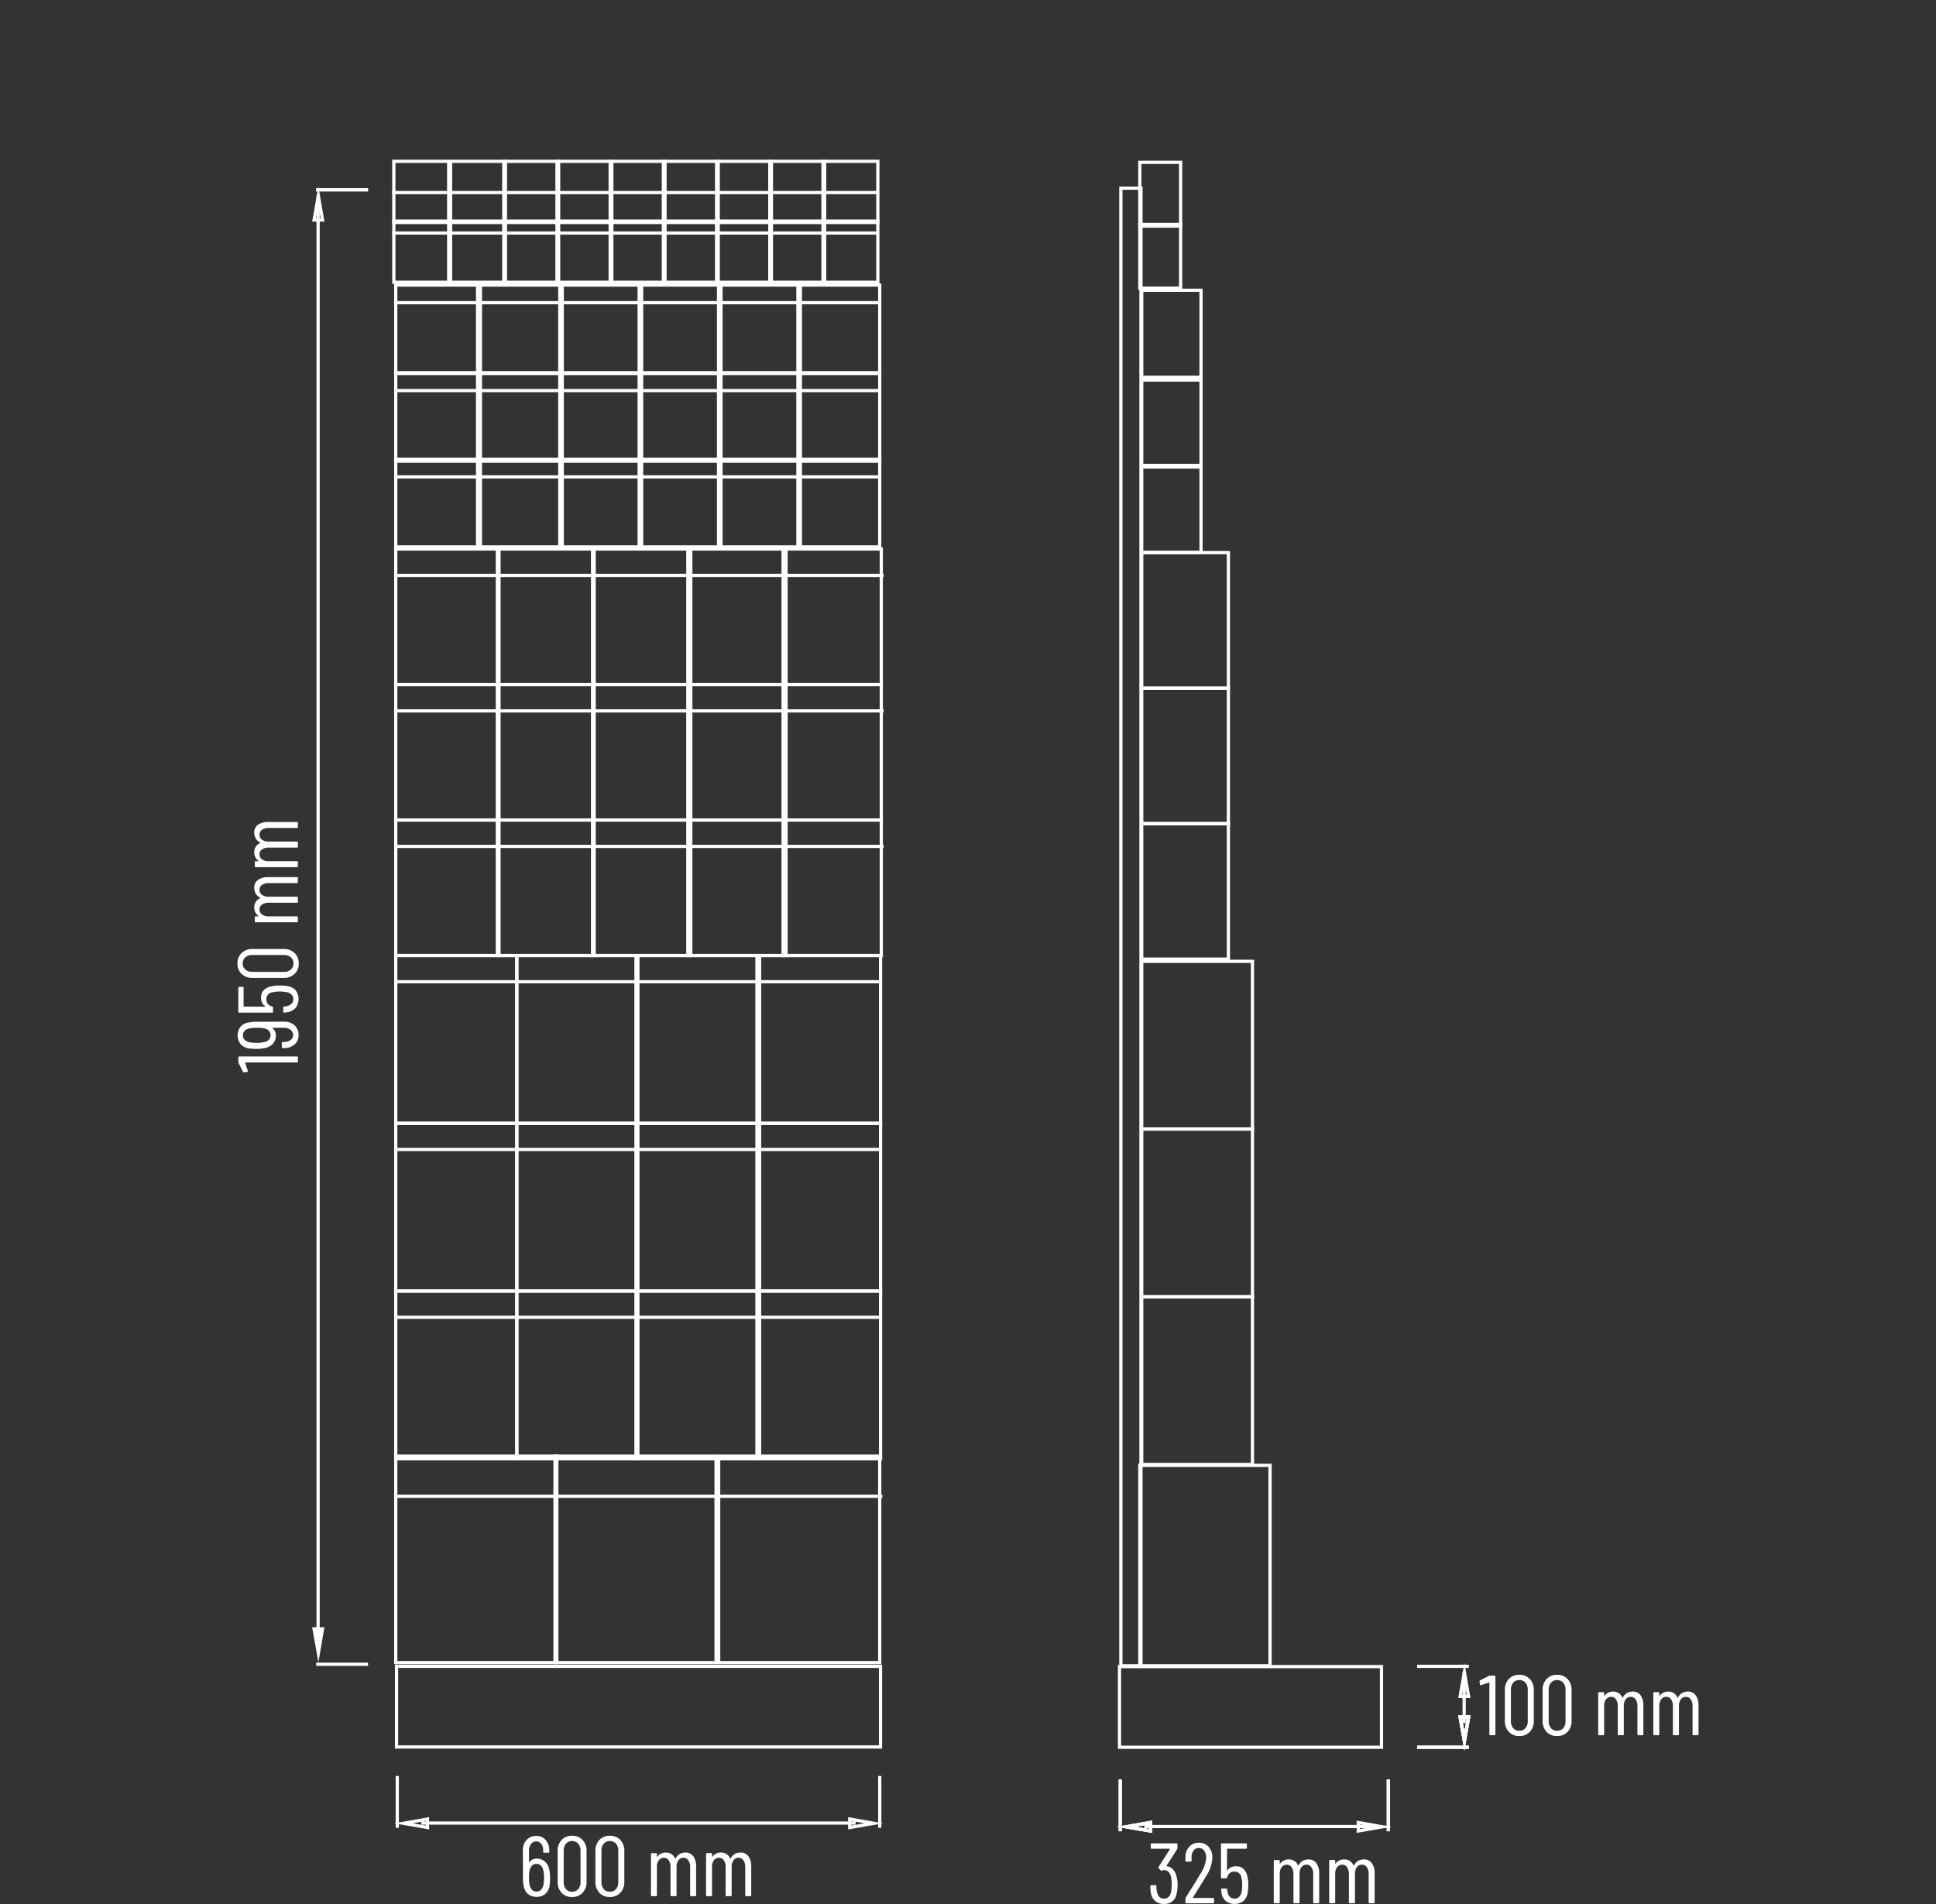 <svg id="Layer_1" data-name="Layer 1" xmlns="http://www.w3.org/2000/svg" viewBox="0 0 300 295.078"><rect x="0" y="0" width="300" height="295.078" fill="#333333" stroke="none"/><defs><style>.cls-1,.cls-2,.cls-5{fill:none;}.cls-2,.cls-3,.cls-5{stroke:#fff;stroke-miterlimit:10;stroke-width:0.5px;}.cls-3,.cls-4{fill:#fff;}.cls-5{stroke-linecap:square;}</style></defs><title>99-63197-03-ST</title><line class="cls-1" x2="300"/><line class="cls-2" x1="61.324" y1="152.148" x2="136.324" y2="152.148"/><rect class="cls-2" x="61.324" y="148.084" width="18.75" height="26"/><rect class="cls-2" x="80.098" y="148.084" width="18.75" height="26"/><rect class="cls-2" x="98.546" y="148.084" width="18.75" height="26"/><rect class="cls-2" x="117.705" y="148.084" width="18.75" height="26"/><line class="cls-2" x1="61.324" y1="178.148" x2="136.324" y2="178.148"/><rect class="cls-2" x="61.324" y="174.084" width="18.75" height="26"/><rect class="cls-2" x="80.098" y="174.084" width="18.75" height="26"/><rect class="cls-2" x="98.546" y="174.084" width="18.75" height="26"/><rect class="cls-2" x="117.705" y="174.084" width="18.75" height="26"/><line class="cls-2" x1="61.324" y1="204.148" x2="136.324" y2="204.148"/><rect class="cls-2" x="61.324" y="200.084" width="18.75" height="26"/><rect class="cls-2" x="80.098" y="200.084" width="18.75" height="26"/><rect class="cls-2" x="98.546" y="200.084" width="18.75" height="26"/><rect class="cls-2" x="117.705" y="200.084" width="18.75" height="26"/><line class="cls-2" x1="61.324" y1="89.174" x2="136.924" y2="89.174"/><rect class="cls-2" x="61.324" y="85.085" width="16" height="21"/><rect class="cls-2" x="77.068" y="85.085" width="15" height="21"/><rect class="cls-2" x="91.828" y="85.085" width="15.215" height="21"/><rect class="cls-2" x="106.588" y="85.085" width="15.216" height="21"/><polygon class="cls-2" points="121.348 85.084 136.564 85.084 136.564 106.084 121.348 106.084 121.348 85.084 121.348 85.084"/><line class="cls-2" x1="61.324" y1="110.174" x2="136.924" y2="110.174"/><rect class="cls-2" x="61.324" y="106.085" width="16" height="21"/><rect class="cls-2" x="77.068" y="106.085" width="15" height="21"/><rect class="cls-2" x="91.828" y="106.085" width="15.215" height="21"/><rect class="cls-2" x="106.588" y="106.085" width="15.216" height="21"/><polygon class="cls-2" points="121.348 106.084 136.564 106.084 136.564 127.084 121.348 127.084 121.348 106.084 121.348 106.084"/><line class="cls-2" x1="61.324" y1="131.174" x2="136.924" y2="131.174"/><rect class="cls-2" x="61.324" y="127.085" width="16" height="21"/><rect class="cls-2" x="77.068" y="127.085" width="15" height="21"/><rect class="cls-2" x="91.828" y="127.085" width="15.215" height="21"/><rect class="cls-2" x="106.588" y="127.085" width="15.216" height="21"/><polygon class="cls-2" points="121.348 127.084 136.564 127.084 136.564 148.084 121.348 148.084 121.348 127.084 121.348 127.084"/><line class="cls-2" x1="61.324" y1="73.91" x2="136.324" y2="73.91"/><rect class="cls-2" x="61.324" y="71.176" width="12.679" height="13.585"/><rect class="cls-2" x="74.444" y="71.176" width="12.679" height="13.585"/><rect class="cls-2" x="86.744" y="71.176" width="12.679" height="13.585"/><rect class="cls-2" x="99.044" y="71.176" width="12.68" height="13.585"/><polygon class="cls-2" points="111.344 71.176 124.024 71.176 124.024 84.761 111.344 84.761 111.344 71.176 111.344 71.176"/><rect class="cls-2" x="123.644" y="71.176" width="12.679" height="13.585"/><line class="cls-2" x1="61.324" y1="60.529" x2="136.324" y2="60.529"/><rect class="cls-2" x="61.324" y="57.884" width="12.679" height="13.585"/><rect class="cls-2" x="74.444" y="57.884" width="12.679" height="13.585"/><rect class="cls-2" x="86.744" y="57.884" width="12.679" height="13.585"/><rect class="cls-2" x="99.044" y="57.884" width="12.68" height="13.585"/><polygon class="cls-2" points="111.344 57.883 124.024 57.883 124.024 71.469 111.344 71.469 111.344 57.883 111.344 57.883"/><rect class="cls-2" x="123.644" y="57.884" width="12.679" height="13.585"/><line class="cls-2" x1="61.324" y1="46.91" x2="136.324" y2="46.91"/><rect class="cls-2" x="61.324" y="44.176" width="12.679" height="13.585"/><rect class="cls-2" x="74.444" y="44.176" width="12.679" height="13.585"/><rect class="cls-2" x="86.744" y="44.176" width="12.679" height="13.585"/><rect class="cls-2" x="99.044" y="44.176" width="12.68" height="13.585"/><polygon class="cls-2" points="111.344 44.176 124.024 44.176 124.024 57.761 111.344 57.761 111.344 44.176 111.344 44.176"/><rect class="cls-2" x="123.644" y="44.176" width="12.679" height="13.585"/><polygon class="cls-2" points="176.921 106.644 190.349 106.644 190.349 85.644 176.921 85.644 176.921 106.644 176.921 106.644"/><polygon class="cls-2" points="176.921 127.644 190.349 127.644 190.349 106.644 176.921 106.644 176.921 127.644 176.921 127.644"/><polygon class="cls-2" points="176.921 148.644 190.349 148.644 190.349 127.644 176.921 127.644 176.921 148.644 176.921 148.644"/><polygon class="cls-2" points="176.921 174.962 194.081 174.962 194.081 148.986 176.921 148.986 176.921 174.962 176.921 174.962"/><polygon class="cls-2" points="176.921 200.962 194.081 200.962 194.081 174.986 176.921 174.986 176.921 200.962 176.921 200.962"/><polygon class="cls-2" points="176.921 226.962 194.081 226.962 194.081 200.986 176.921 200.986 176.921 226.962 176.921 226.962"/><polygon class="cls-2" points="176.921 85.612 186.109 85.612 186.109 72.129 176.921 72.129 176.921 85.612 176.921 85.612"/><polygon class="cls-2" points="176.921 72.378 186.109 72.378 186.109 58.895 176.921 58.895 176.921 72.378 176.921 72.378"/><polygon class="cls-2" points="176.921 58.469 186.109 58.469 186.109 44.986 176.921 44.986 176.921 58.469 176.921 58.469"/><path class="cls-2" d="M136.56,277.244v8.024m74.768-8.024v8.024m-71.039-.734H207.584m-66.342-.62v1.308l-3.729-.646Zm0,0v1.308l-3.729-.646,3.729-.662Zm65.431,0v1.308l3.744-.646Zm4.655.458h0m-74.768-7.128v8.024m74.768-8.024v8.024m-71.039-.734h67.296m-66.342-.62v1.308l-3.729-.646Zm0,0v1.308l-3.729-.646,3.729-.662Zm65.431,0v1.308l3.744-.646Zm4.655.458h0" transform="translate(-75 -2)"/><line class="cls-2" x1="49.001" y1="29.412" x2="57.025" y2="29.412"/><polygon class="cls-2" points="48.671 34.094 49.979 34.094 49.333 30.365 48.671 34.094"/><polygon class="cls-3" points="48.671 252.439 49.979 252.439 49.333 256.183 48.671 252.439"/><line class="cls-2" x1="49.001" y1="29.412" x2="57.025" y2="29.412"/><line class="cls-2" x1="49.001" y1="257.926" x2="57.025" y2="257.926"/><line class="cls-2" x1="49.291" y1="30.179" x2="49.291" y2="253.179"/><path class="cls-4" d="M160.241,293.056a7.775,7.775,0,0,1-.053.975,2.233,2.233,0,0,1-.639,1.436,1.985,1.985,0,0,1-1.416.5,1.962,1.962,0,0,1-1.344-.461,2.141,2.141,0,0,1-.659-1.357,4.969,4.969,0,0,1-.092-1.041l-.013-4.323a2.29,2.29,0,0,1,.58-1.641,2.007,2.007,0,0,1,1.529-.613,1.827,1.827,0,0,1,1.416.619,2.342,2.342,0,0,1,.561,1.634v.211a.117.117,0,0,1-.132.132h-.672a.116.116,0,0,1-.132-.132v-.185a1.67,1.67,0,0,0-.303-1.035.898.898,0,0,0-.738-.402,1.025,1.025,0,0,0-.844.395,1.616,1.616,0,0,0-.316,1.041v1.766a.03.03,0,0,0,.02.033c.013.004.028-.002.046-.02a1.202,1.202,0,0,1,.475-.402,1.479,1.479,0,0,1,.646-.139,1.839,1.839,0,0,1,1.318.488,2.331,2.331,0,0,1,.659,1.345A6.011,6.011,0,0,1,160.241,293.056Zm-.936-.066a5.181,5.181,0,0,0-.118-1.133,1.377,1.377,0,0,0-.376-.739.961.961,0,0,0-.678-.25q-.857,0-1.08,1.041a6.038,6.038,0,0,0-.079,1.081,6.677,6.677,0,0,0,.066,1.028q.224,1.133,1.094,1.133a.955.955,0,0,0,.731-.303,1.661,1.661,0,0,0,.375-.897,7.73,7.73,0,0,0,.066-.962Z" transform="translate(-75 -2)"/><path class="cls-4" d="M162.027,295.342a2.39,2.39,0,0,1-.613-1.707v-4.77a2.39,2.39,0,0,1,.613-1.707,2.108,2.108,0,0,1,1.614-.653,2.148,2.148,0,0,1,1.634.653,2.378,2.378,0,0,1,.619,1.707v4.77a2.378,2.378,0,0,1-.619,1.707,2.15,2.15,0,0,1-1.634.652A2.11,2.11,0,0,1,162.027,295.342Zm2.576-.573a1.586,1.586,0,0,0,.356-1.08v-4.876a1.587,1.587,0,0,0-.356-1.081,1.213,1.213,0,0,0-.962-.408,1.183,1.183,0,0,0-.935.408,1.587,1.587,0,0,0-.356,1.081v4.876a1.586,1.586,0,0,0,.356,1.08,1.181,1.181,0,0,0,.935.409,1.211,1.211,0,0,0,.962-.409Z" transform="translate(-75 -2)"/><path class="cls-4" d="M167.878,295.342a2.39,2.39,0,0,1-.613-1.707v-4.77a2.39,2.39,0,0,1,.613-1.707,2.108,2.108,0,0,1,1.614-.653,2.148,2.148,0,0,1,1.634.653,2.378,2.378,0,0,1,.619,1.707v4.77a2.378,2.378,0,0,1-.619,1.707,2.15,2.15,0,0,1-1.634.652A2.11,2.11,0,0,1,167.878,295.342Zm2.576-.573a1.586,1.586,0,0,0,.356-1.08v-4.876a1.587,1.587,0,0,0-.356-1.081,1.213,1.213,0,0,0-.962-.408,1.183,1.183,0,0,0-.935.408,1.587,1.587,0,0,0-.356,1.081v4.876a1.586,1.586,0,0,0,.356,1.08,1.181,1.181,0,0,0,.935.409,1.211,1.211,0,0,0,.962-.409Z" transform="translate(-75 -2)"/><path class="cls-4" d="M182.433,289.682a2.628,2.628,0,0,1,.435,1.608v4.441a.117.117,0,0,1-.132.132h-.658a.116.116,0,0,1-.132-.132v-4.362a1.769,1.769,0,0,0-.284-1.061.88.88,0,0,0-.744-.389.938.938,0,0,0-.791.383,1.681,1.681,0,0,0-.29,1.041v4.388a.116.116,0,0,1-.132.132H179.033a.116.116,0,0,1-.132-.132v-4.362a1.764,1.764,0,0,0-.284-1.061.868.868,0,0,0-.731-.389.956.956,0,0,0-.797.383,1.659,1.659,0,0,0-.296,1.041v4.388a.117.117,0,0,1-.132.132h-.658a.117.117,0,0,1-.132-.132V289.327a.117.117,0,0,1,.132-.132h.658a.117.117,0,0,1,.132.132v.408c0,.018.006.029.019.033.014.005.029-.002.046-.019a1.564,1.564,0,0,1,.593-.488,1.704,1.704,0,0,1,.725-.159,1.542,1.542,0,0,1,.869.244,1.56,1.56,0,0,1,.567.692.042.042,0,0,0,.039.026c.018,0,.031-.014.04-.039a1.562,1.562,0,0,1,.646-.698,1.781,1.781,0,0,1,.869-.224A1.443,1.443,0,0,1,182.433,289.682Z" transform="translate(-75 -2)"/><path class="cls-4" d="M190.972,289.682a2.628,2.628,0,0,1,.435,1.608v4.441a.117.117,0,0,1-.132.132h-.658a.116.116,0,0,1-.132-.132v-4.362a1.769,1.769,0,0,0-.284-1.061.88.88,0,0,0-.744-.389.938.938,0,0,0-.791.383,1.681,1.681,0,0,0-.29,1.041v4.388a.116.116,0,0,1-.132.132h-.672a.116.116,0,0,1-.132-.132v-4.362a1.764,1.764,0,0,0-.284-1.061.868.868,0,0,0-.731-.389.956.956,0,0,0-.797.383,1.659,1.659,0,0,0-.296,1.041v4.388a.117.117,0,0,1-.132.132h-.658a.117.117,0,0,1-.132-.132V289.327a.117.117,0,0,1,.1-.132h0a.117.117,0,0,1,.033,0H185.2a.117.117,0,0,1,.132.132v.408c0,.018.006.029.019.033.014.005.029-.002.046-.019a1.564,1.564,0,0,1,.593-.488,1.704,1.704,0,0,1,.725-.159,1.541,1.541,0,0,1,.869.244,1.56,1.56,0,0,1,.567.692.042.042,0,0,0,.039.026c.018,0,.031-.014.04-.039a1.561,1.561,0,0,1,.646-.698,1.78,1.78,0,0,1,.869-.224A1.442,1.442,0,0,1,190.972,289.682Z" transform="translate(-75 -2)"/><rect class="cls-2" x="61.444" y="258.244" width="75" height="12.5"/><rect class="cls-2" x="173.689" y="29.16" width="3.115" height="229"/><line class="cls-2" x1="173.592" y1="275.783" x2="173.592" y2="283.807"/><line class="cls-2" x1="215.131" y1="275.783" x2="215.131" y2="283.807"/><line class="cls-2" x1="177.321" y1="283.073" x2="213.321" y2="283.073"/><polygon class="cls-2" points="178.275 282.453 178.275 283.76 174.545 283.114 178.275 282.453"/><polygon class="cls-2" points="178.275 282.453 178.275 283.76 174.545 283.114 178.275 282.453 178.275 282.453"/><polygon class="cls-2" points="210.476 282.453 210.476 283.76 214.22 283.114 210.476 282.453"/><line class="cls-2" x1="215.131" y1="282.911" x2="215.131" y2="282.911"/><line class="cls-2" x1="173.592" y1="275.783" x2="173.592" y2="283.807"/><line class="cls-2" x1="215.131" y1="275.783" x2="215.131" y2="283.807"/><polygon class="cls-2" points="178.275 282.452 178.275 283.76 174.546 283.114 178.275 282.452"/><polygon class="cls-2" points="178.275 282.452 178.275 283.76 174.546 283.114 178.275 282.453 178.275 282.452"/><line class="cls-2" x1="215.131" y1="282.911" x2="215.131" y2="282.911"/><rect class="cls-2" x="173.476" y="258.289" width="40.6" height="12.5"/><path class="cls-4" d="M257.482,294.157a5.306,5.306,0,0,1-.147,1.286,1.853,1.853,0,0,1-1.961,1.631,2.023,2.023,0,0,1-1.372-.464,2.065,2.065,0,0,1-.67-1.285,6.088,6.088,0,0,1-.079-1.021.117.117,0,0,1,.133-.133h.675a.117.117,0,0,1,.133.133,4.282,4.282,0,0,0,.08.862q.225,1.087,1.1,1.087a.99.99,0,0,0,.689-.252,1.41,1.41,0,0,0,.397-.729,6.33,6.33,0,0,0,.107-1.193,5.12,5.12,0,0,0-.16-1.392,1.322,1.322,0,0,0-.397-.643.97.97,0,0,0-.636-.218.821.821,0,0,0-.305.079c-.08.044-.141.04-.186-.013l-.344-.358a.16.16,0,0,1-.014-.186l1.764-2.771c.009-.009.009-.022,0-.039a.044.044,0,0,0-.04-.026h-2.797a.117.117,0,0,1-.133-.133v-.557a.117.117,0,0,1,.133-.133h3.871a.117.117,0,0,1,.133.1.116.116,0,0,1,0,.033v.596a.423.423,0,0,1-.053.173l-1.644,2.572a.062.062,0,0,0-.006.046.031.031,0,0,0,.033.02,1.509,1.509,0,0,1,.921.43,2.168,2.168,0,0,1,.563.988A5.041,5.041,0,0,1,257.482,294.157Z" transform="translate(-75 -2)"/><path class="cls-4" d="M259.841,296.125a.045.045,0,0,0,.04.02h3.116a.117.117,0,0,1,.133.1.116.116,0,0,1,0,.033v.557a.117.117,0,0,1-.133.133H258.833a.117.117,0,0,1-.132-.133v-.597a.265.265,0,0,1,.053-.172c.273-.433.428-.681.464-.742q1.167-1.843,1.843-2.996a5.135,5.135,0,0,0,.848-2.412,1.749,1.749,0,0,0-.318-1.1,1.004,1.004,0,0,0-.835-.411.983.983,0,0,0-.816.404,1.651,1.651,0,0,0-.298,1.068v.504a.117.117,0,0,1-.133.132H258.82a.117.117,0,0,1-.133-.132V289.849a2.428,2.428,0,0,1,.603-1.644,1.958,1.958,0,0,1,1.505-.623,1.91,1.91,0,0,1,1.498.643,2.455,2.455,0,0,1,.57,1.691,5.599,5.599,0,0,1-.941,2.81q-.477.808-1.34,2.174l-.742,1.18A.049.049,0,0,0,259.841,296.125Z" transform="translate(-75 -2)"/><path class="cls-4" d="M268.431,294.144a6.957,6.957,0,0,1-.08,1.1,2.187,2.187,0,0,1-.656,1.359,2.285,2.285,0,0,1-2.77.006,2.252,2.252,0,0,1-.67-1.392l-.039-.398v-.026c0-.071.039-.106.119-.106h.676a.131.131,0,0,1,.145.115v0a.132.132,0,0,1,.001.017l.04.318q.212,1.113,1.113,1.113a.964.964,0,0,0,.702-.272,1.495,1.495,0,0,0,.385-.789,5.101,5.101,0,0,0,.093-1.06,4.74,4.74,0,0,0-.12-1.14,1.05,1.05,0,0,0-1.06-.928,1.076,1.076,0,0,0-1.14.915.148.148,0,0,1-.146.119H264.335a.117.117,0,0,1-.133-.1.116.116,0,0,1,0-.033v-5.143a.117.117,0,0,1,.133-.133h3.752a.118.118,0,0,1,.133.133v.557a.118.118,0,0,1-.133.133H265.197a.047.047,0,0,0-.053.053l-.014,3.288a.045.045,0,0,0,.021.039c.013.009.028.005.046-.013a1.363,1.363,0,0,1,.563-.484,1.825,1.825,0,0,1,.789-.166,1.615,1.615,0,0,1,1.153.424,2.15,2.15,0,0,1,.597,1.22A5.007,5.007,0,0,1,268.431,294.144Z" transform="translate(-75 -2)"/><path class="cls-4" d="M278.984,290.75a2.646,2.646,0,0,1,.437,1.617v4.467a.117.117,0,0,1-.132.133h-.663a.117.117,0,0,1-.133-.1.116.116,0,0,1,0-.033v-4.388a1.781,1.781,0,0,0-.285-1.068.884.884,0,0,0-.749-.391.943.943,0,0,0-.795.385,1.688,1.688,0,0,0-.292,1.047v4.415a.117.117,0,0,1-.133.133h-.675a.117.117,0,0,1-.133-.099v0a.116.116,0,0,1,0-.033v-4.388a1.781,1.781,0,0,0-.285-1.068.875.875,0,0,0-.736-.391.964.964,0,0,0-.803.385,1.668,1.668,0,0,0-.298,1.047v4.415a.117.117,0,0,1-.133.133h-.663a.117.117,0,0,1-.132-.133v-6.443a.116.116,0,0,1,.132-.132h.663a.117.117,0,0,1,.133.132v.411a.031.031,0,0,0,.019.033c.013.004.029-.002.046-.02a1.58,1.58,0,0,1,.597-.491,1.723,1.723,0,0,1,.729-.159,1.55,1.55,0,0,1,.875.245,1.575,1.575,0,0,1,.57.696.043.043,0,0,0,.04.027c.018,0,.031-.013.04-.04a1.578,1.578,0,0,1,.649-.703,1.794,1.794,0,0,1,.875-.225A1.45,1.45,0,0,1,278.984,290.75Z" transform="translate(-75 -2)"/><path class="cls-4" d="M287.575,290.75a2.646,2.646,0,0,1,.437,1.617v4.467a.117.117,0,0,1-.132.133h-.663a.117.117,0,0,1-.133-.133v-4.388a1.781,1.781,0,0,0-.285-1.068.884.884,0,0,0-.749-.391.943.943,0,0,0-.795.385,1.688,1.688,0,0,0-.292,1.047v4.415a.117.117,0,0,1-.133.133h-.675a.117.117,0,0,1-.133-.133v-4.388a1.78,1.78,0,0,0-.285-1.068.875.875,0,0,0-.736-.391.964.964,0,0,0-.803.385,1.668,1.668,0,0,0-.298,1.047v4.415a.117.117,0,0,1-.133.133h-.663a.117.117,0,0,1-.132-.133v-6.443a.116.116,0,0,1,.132-.132h.663a.117.117,0,0,1,.133.132v.411a.031.031,0,0,0,.019.033c.013.004.029-.002.046-.02a1.58,1.58,0,0,1,.597-.491,1.723,1.723,0,0,1,.729-.159,1.55,1.55,0,0,1,.875.245,1.576,1.576,0,0,1,.57.696.043.043,0,0,0,.04.027c.018,0,.031-.013.04-.04a1.578,1.578,0,0,1,.649-.703,1.794,1.794,0,0,1,.875-.225A1.45,1.45,0,0,1,287.575,290.75Z" transform="translate(-75 -2)"/><line class="cls-2" x1="219.592" y1="270.783" x2="227.616" y2="270.783"/><line class="cls-2" x1="226.882" y1="267.054" x2="226.882" y2="259.054"/><polygon class="cls-2" points="226.262 266.1 227.57 266.1 226.924 269.83 226.262 266.1"/><polygon class="cls-2" points="226.262 266.1 227.57 266.1 226.924 269.83 226.262 266.1 226.262 266.1"/><polygon class="cls-2" points="226.262 262.899 227.57 262.899 226.924 259.155 226.262 262.899"/><line class="cls-2" x1="219.592" y1="270.783" x2="227.616" y2="270.783"/><line class="cls-2" x1="219.592" y1="258.244" x2="227.616" y2="258.244"/><polygon class="cls-2" points="226.262 266.1 227.57 266.1 226.924 269.83 226.262 266.1"/><polygon class="cls-2" points="226.262 266.1 227.57 266.1 226.924 269.83 226.262 266.1 226.262 266.1"/><path class="cls-4" d="M305.884,261.69h.712a.117.117,0,0,1,.132.099.118.118,0,0,1,0,.033v8.965a.117.117,0,0,1-.132.132H305.924a.117.117,0,0,1-.132-.132v-7.989a.043.043,0,0,0-.065-.04l-1.239.409-.04.013q-.092,0-.119-.119l-.065-.487v-.027c0-.044.03-.088.092-.132l1.358-.686A.384.384,0,0,1,305.884,261.69Z" transform="translate(-75 -2)"/><path class="cls-4" d="M308.805,270.399a2.393,2.393,0,0,1-.613-1.708v-4.772a2.391,2.391,0,0,1,.613-1.707,2.112,2.112,0,0,1,1.616-.652,2.147,2.147,0,0,1,1.634.652,2.377,2.377,0,0,1,.62,1.707v4.772a2.38,2.38,0,0,1-.62,1.708,2.151,2.151,0,0,1-1.634.652A2.115,2.115,0,0,1,308.805,270.399Zm2.578-.574a1.589,1.589,0,0,0,.355-1.081V263.866a1.589,1.589,0,0,0-.355-1.081,1.213,1.213,0,0,0-.962-.409,1.181,1.181,0,0,0-.937.409,1.589,1.589,0,0,0-.356,1.081v4.877a1.589,1.589,0,0,0,.356,1.081,1.181,1.181,0,0,0,.937.409A1.213,1.213,0,0,0,311.383,269.825Z" transform="translate(-75 -2)"/><path class="cls-4" d="M314.659,270.399a2.393,2.393,0,0,1-.613-1.708v-4.772a2.391,2.391,0,0,1,.613-1.707,2.112,2.112,0,0,1,1.616-.652,2.147,2.147,0,0,1,1.634.652,2.377,2.377,0,0,1,.62,1.707v4.772a2.38,2.38,0,0,1-.62,1.708,2.151,2.151,0,0,1-1.634.652A2.115,2.115,0,0,1,314.659,270.399Zm2.578-.574a1.589,1.589,0,0,0,.355-1.081V263.866a1.589,1.589,0,0,0-.355-1.081,1.213,1.213,0,0,0-.962-.409,1.181,1.181,0,0,0-.937.409,1.589,1.589,0,0,0-.356,1.081v4.877a1.589,1.589,0,0,0,.356,1.081,1.181,1.181,0,0,0,.937.409,1.213,1.213,0,0,0,.962-.409Z" transform="translate(-75 -2)"/><path class="cls-4" d="M329.221,264.736a2.633,2.633,0,0,1,.435,1.608v4.443a.116.116,0,0,1-.131.132h-.66a.117.117,0,0,1-.132-.132v-4.364a1.767,1.767,0,0,0-.283-1.061.878.878,0,0,0-.745-.389.939.939,0,0,0-.791.382,1.682,1.682,0,0,0-.291,1.042v4.39a.117.117,0,0,1-.132.132h-.672a.117.117,0,0,1-.132-.099.118.118,0,0,1,0-.033v-4.364a1.767,1.767,0,0,0-.283-1.061.87.87,0,0,0-.732-.389.96.96,0,0,0-.798.382,1.663,1.663,0,0,0-.296,1.042v4.39a.117.117,0,0,1-.132.132h-.66a.116.116,0,0,1-.131-.132v-6.407a.116.116,0,0,1,.131-.132h.66a.117.117,0,0,1,.132.132v.409c0,.018.006.029.019.033s.029-.002.046-.02a1.573,1.573,0,0,1,.593-.487,1.698,1.698,0,0,1,.725-.159,1.538,1.538,0,0,1,.87.245,1.555,1.555,0,0,1,.567.692.043.043,0,0,0,.04.026c.018,0,.031-.013.04-.04a1.577,1.577,0,0,1,.646-.698,1.785,1.785,0,0,1,.87-.224A1.444,1.444,0,0,1,329.221,264.736Z" transform="translate(-75 -2)"/><path class="cls-4" d="M337.765,264.736a2.633,2.633,0,0,1,.435,1.608v4.443a.116.116,0,0,1-.131.132h-.66a.117.117,0,0,1-.132-.099v0a.117.117,0,0,1,0-.033v-4.364a1.767,1.767,0,0,0-.283-1.061.878.878,0,0,0-.745-.389.939.939,0,0,0-.791.382,1.683,1.683,0,0,0-.291,1.042v4.39a.117.117,0,0,1-.132.132h-.672a.117.117,0,0,1-.132-.099.118.118,0,0,1,0-.033v-4.364a1.767,1.767,0,0,0-.283-1.061.87.87,0,0,0-.732-.389.96.96,0,0,0-.798.382,1.663,1.663,0,0,0-.296,1.042v4.39a.117.117,0,0,1-.132.132h-.66a.116.116,0,0,1-.131-.132V264.38a.116.116,0,0,1,.131-.132H331.99a.117.117,0,0,1,.132.099.118.118,0,0,1,0,.033v.409c0,.018.006.029.019.033s.029-.002.046-.02a1.573,1.573,0,0,1,.593-.487,1.698,1.698,0,0,1,.725-.159,1.538,1.538,0,0,1,.87.245,1.555,1.555,0,0,1,.567.692.043.043,0,0,0,.04.026c.018,0,.031-.013.04-.04a1.577,1.577,0,0,1,.646-.698,1.785,1.785,0,0,1,.87-.224A1.444,1.444,0,0,1,337.765,264.736Z" transform="translate(-75 -2)"/><path class="cls-4" d="M111.928,166.575v-.712a.117.117,0,0,1,.132-.132h8.969a.117.117,0,0,1,.132.132v.672a.117.117,0,0,1-.132.132h-7.993a.043.043,0,0,0-.039.066l.409,1.24.013.04c0,.061-.04.101-.118.118l-.488.066h-.027a.176.176,0,0,1-.131-.091l-.686-1.36A.368.368,0,0,1,111.928,166.575Z" transform="translate(-75 -2)"/><path class="cls-4" d="M119.011,160.336a2.291,2.291,0,0,1,1.642.58,2.007,2.007,0,0,1,.614,1.531,1.829,1.829,0,0,1-.619,1.418,2.347,2.347,0,0,1-1.636.56h-.211a.116.116,0,0,1-.132-.131v-.673a.116.116,0,0,1,.132-.131h.184a1.68,1.68,0,0,0,1.036-.303.9.9,0,0,0,.402-.739,1.024,1.024,0,0,0-.396-.844,1.62,1.62,0,0,0-1.042-.316h-1.767a.03.03,0,0,0-.033.02c-.005.013.002.028.02.046a1.194,1.194,0,0,1,.402.474,1.485,1.485,0,0,1,.139.646,1.84,1.84,0,0,1-.488,1.32,2.329,2.329,0,0,1-1.346.659,6.014,6.014,0,0,1-1.175.105,7.775,7.775,0,0,1-.975-.053,2.241,2.241,0,0,1-1.438-.639,2.225,2.225,0,0,1-.04-2.764,2.15,2.15,0,0,1,1.36-.659,4.925,4.925,0,0,1,1.041-.093Zm-3.127,1.028a6.06,6.06,0,0,0-1.081-.078,6.591,6.591,0,0,0-1.029.066q-1.135.225-1.135,1.095a.956.956,0,0,0,.304.732,1.647,1.647,0,0,0,.896.376,7.73,7.73,0,0,0,.964.066,5.232,5.232,0,0,0,1.134-.118,1.368,1.368,0,0,0,.739-.376.958.958,0,0,0,.251-.679Q116.927,161.589,115.885,161.364Z" transform="translate(-75 -2)"/><path class="cls-4" d="M118.352,154.73a7.058,7.058,0,0,1,1.095.078,2.18,2.18,0,0,1,1.351.653,2.276,2.276,0,0,1,.007,2.757,2.246,2.246,0,0,1-1.385.666l-.396.04h-.026q-.105,0-.105-.119v-.672a.13.13,0,0,1,.131-.145l.317-.04q1.107-.211,1.108-1.108a.961.961,0,0,0-.271-.699,1.492,1.492,0,0,0-.785-.383,5.112,5.112,0,0,0-1.055-.091,4.703,4.703,0,0,0-1.135.118,1.045,1.045,0,0,0-.924,1.055,1.071,1.071,0,0,0,.911,1.135.148.148,0,0,1,.118.145v.685a.117.117,0,0,1-.132.132H112.06a.117.117,0,0,1-.132-.132V155.073a.117.117,0,0,1,.132-.132h.554a.117.117,0,0,1,.132.132v2.875a.047.047,0,0,0,.053.053l3.271.014a.046.046,0,0,0,.04-.02c.008-.014.005-.029-.013-.047a1.345,1.345,0,0,1-.482-.561,1.826,1.826,0,0,1-.164-.785,1.61,1.61,0,0,1,.422-1.148,2.151,2.151,0,0,1,1.213-.594A5.005,5.005,0,0,1,118.352,154.73Z" transform="translate(-75 -2)"/><path class="cls-4" d="M120.64,152.942a2.391,2.391,0,0,1-1.709.614h-4.774a2.391,2.391,0,0,1-1.709-.614,2.111,2.111,0,0,1-.652-1.615,2.149,2.149,0,0,1,.652-1.636,2.379,2.379,0,0,1,1.709-.619h4.774a2.379,2.379,0,0,1,1.709.619,2.149,2.149,0,0,1,.653,1.636A2.111,2.111,0,0,1,120.64,152.942Zm-.574-2.579a1.594,1.594,0,0,0-1.082-.356h-4.88a1.594,1.594,0,0,0-1.082.356,1.212,1.212,0,0,0-.409.964,1.179,1.179,0,0,0,.409.936,1.589,1.589,0,0,0,1.082.357h4.88a1.589,1.589,0,0,0,1.082-.357,1.179,1.179,0,0,0,.409-.936A1.212,1.212,0,0,0,120.066,150.363Z" transform="translate(-75 -2)"/><path class="cls-4" d="M114.975,138.373a2.64,2.64,0,0,1,1.609-.434h4.445a.116.116,0,0,1,.132.131v.66a.116.116,0,0,1-.132.131h-4.366a1.775,1.775,0,0,0-1.062.283.883.883,0,0,0-.389.746.94.94,0,0,0,.383.792,1.683,1.683,0,0,0,1.041.289h4.393a.117.117,0,0,1,.132.132v.673a.116.116,0,0,1-.132.131h-4.366a1.775,1.775,0,0,0-1.062.283.871.871,0,0,0-.389.733.957.957,0,0,0,.383.797,1.654,1.654,0,0,0,1.041.296h4.393a.117.117,0,0,1,.132.132v.659a.117.117,0,0,1-.132.132h-6.41a.117.117,0,0,1-.132-.132v-.659a.117.117,0,0,1,.132-.132h.409c.018,0,.029-.006.033-.019.005-.014-.001-.029-.019-.047a1.553,1.553,0,0,1-.488-.594,1.708,1.708,0,0,1-.158-.725,1.544,1.544,0,0,1,.244-.871,1.565,1.565,0,0,1,.692-.567.043.043,0,0,0,.027-.04c0-.018-.013-.03-.04-.04a1.568,1.568,0,0,1-.699-.646,1.773,1.773,0,0,1-.224-.87A1.445,1.445,0,0,1,114.975,138.373Z" transform="translate(-75 -2)"/><path class="cls-4" d="M114.975,129.826a2.64,2.64,0,0,1,1.609-.434h4.445a.116.116,0,0,1,.132.131v.66a.116.116,0,0,1-.132.131h-4.366a1.775,1.775,0,0,0-1.062.283.883.883,0,0,0-.389.746.94.94,0,0,0,.383.792,1.683,1.683,0,0,0,1.041.289h4.393a.117.117,0,0,1,.132.132v.673a.116.116,0,0,1-.132.131h-4.366a1.775,1.775,0,0,0-1.062.283.871.871,0,0,0-.389.733.957.957,0,0,0,.383.797,1.654,1.654,0,0,0,1.041.296h4.393a.117.117,0,0,1,.132.132v.659a.117.117,0,0,1-.132.132h-6.41a.117.117,0,0,1-.132-.132v-.659a.117.117,0,0,1,.132-.132h.409c.018,0,.029-.006.033-.019.005-.014-.001-.029-.019-.047a1.553,1.553,0,0,1-.488-.594,1.708,1.708,0,0,1-.158-.725,1.544,1.544,0,0,1,.244-.871,1.565,1.565,0,0,1,.692-.567.043.043,0,0,0,.027-.04c0-.018-.013-.03-.04-.04a1.568,1.568,0,0,1-.699-.646,1.773,1.773,0,0,1-.224-.87A1.445,1.445,0,0,1,114.975,129.826Z" transform="translate(-75 -2)"/><polygon class="cls-5" points="176.625 44.663 182.946 44.663 182.946 34.785 176.625 34.785 176.625 44.663 176.625 44.663"/><polygon class="cls-5" points="176.625 35.038 182.946 35.038 182.946 25.16 176.625 25.16 176.625 35.038 176.625 35.038"/><line class="cls-5" x1="61.028" y1="29.846" x2="135.774" y2="29.846"/><polygon class="cls-5" points="61.028 25 69.526 25 69.526 34.478 61.028 34.478 61.028 25 61.028 25"/><polygon class="cls-5" points="69.822 25 78.32 25 78.32 34.478 69.822 34.478 69.822 25 69.822 25"/><polygon class="cls-5" points="78.066 25 86.564 25 86.564 34.478 78.066 34.478 78.066 25 78.066 25"/><polygon class="cls-5" points="86.31 25 94.808 25 94.808 34.478 86.31 34.478 86.31 25 86.31 25"/><polygon class="cls-5" points="94.553 25 103.052 25 103.052 34.478 94.553 34.478 94.553 25 94.553 25"/><polygon class="cls-5" points="102.797 25 111.296 25 111.296 34.478 102.797 34.478 102.797 25 102.797 25"/><polygon class="cls-5" points="111.042 25 119.54 25 119.54 34.478 111.042 34.478 111.042 25 111.042 25"/><polygon class="cls-5" points="119.286 25 127.784 25 127.784 34.478 119.286 34.478 119.286 25 119.286 25"/><polygon class="cls-5" points="127.53 25 136.028 25 136.028 34.478 127.53 34.478 127.53 25 127.53 25"/><line class="cls-5" x1="61.028" y1="36.114" x2="135.774" y2="36.114"/><polygon class="cls-5" points="61.028 34.268 69.526 34.268 69.526 43.746 61.028 43.746 61.028 34.268 61.028 34.268"/><polygon class="cls-5" points="69.822 34.268 78.32 34.268 78.32 43.746 69.822 43.746 69.822 34.268 69.822 34.268"/><polygon class="cls-5" points="78.066 34.268 86.564 34.268 86.564 43.746 78.066 43.746 78.066 34.268 78.066 34.268"/><polygon class="cls-5" points="86.31 34.268 94.808 34.268 94.808 43.746 86.31 43.746 86.31 34.268 86.31 34.268"/><polygon class="cls-5" points="94.553 34.268 103.052 34.268 103.052 43.746 94.553 43.746 94.553 34.268 94.553 34.268"/><polygon class="cls-5" points="102.797 34.268 111.296 34.268 111.296 43.746 102.797 43.746 102.797 34.268 102.797 34.268"/><polygon class="cls-5" points="111.042 34.268 119.54 34.268 119.54 43.746 111.042 43.746 111.042 34.268 111.042 34.268"/><polygon class="cls-5" points="119.286 34.268 127.784 34.268 127.784 43.746 119.286 43.746 119.286 34.268 119.286 34.268"/><polygon class="cls-5" points="127.53 34.268 136.028 34.268 136.028 43.746 127.53 43.746 127.53 34.268 127.53 34.268"/><line class="cls-2" x1="61.324" y1="231.898" x2="136.724" y2="231.898"/><rect class="cls-2" x="61.324" y="225.666" width="24.958" height="32"/><rect class="cls-2" x="86" y="225.666" width="24.958" height="32"/><rect class="cls-2" x="111.363" y="225.666" width="24.958" height="32"/><polygon class="cls-2" points="176.625 258.16 196.805 258.16 196.805 227.101 176.625 227.101 176.625 258.16 176.625 258.16"/></svg>